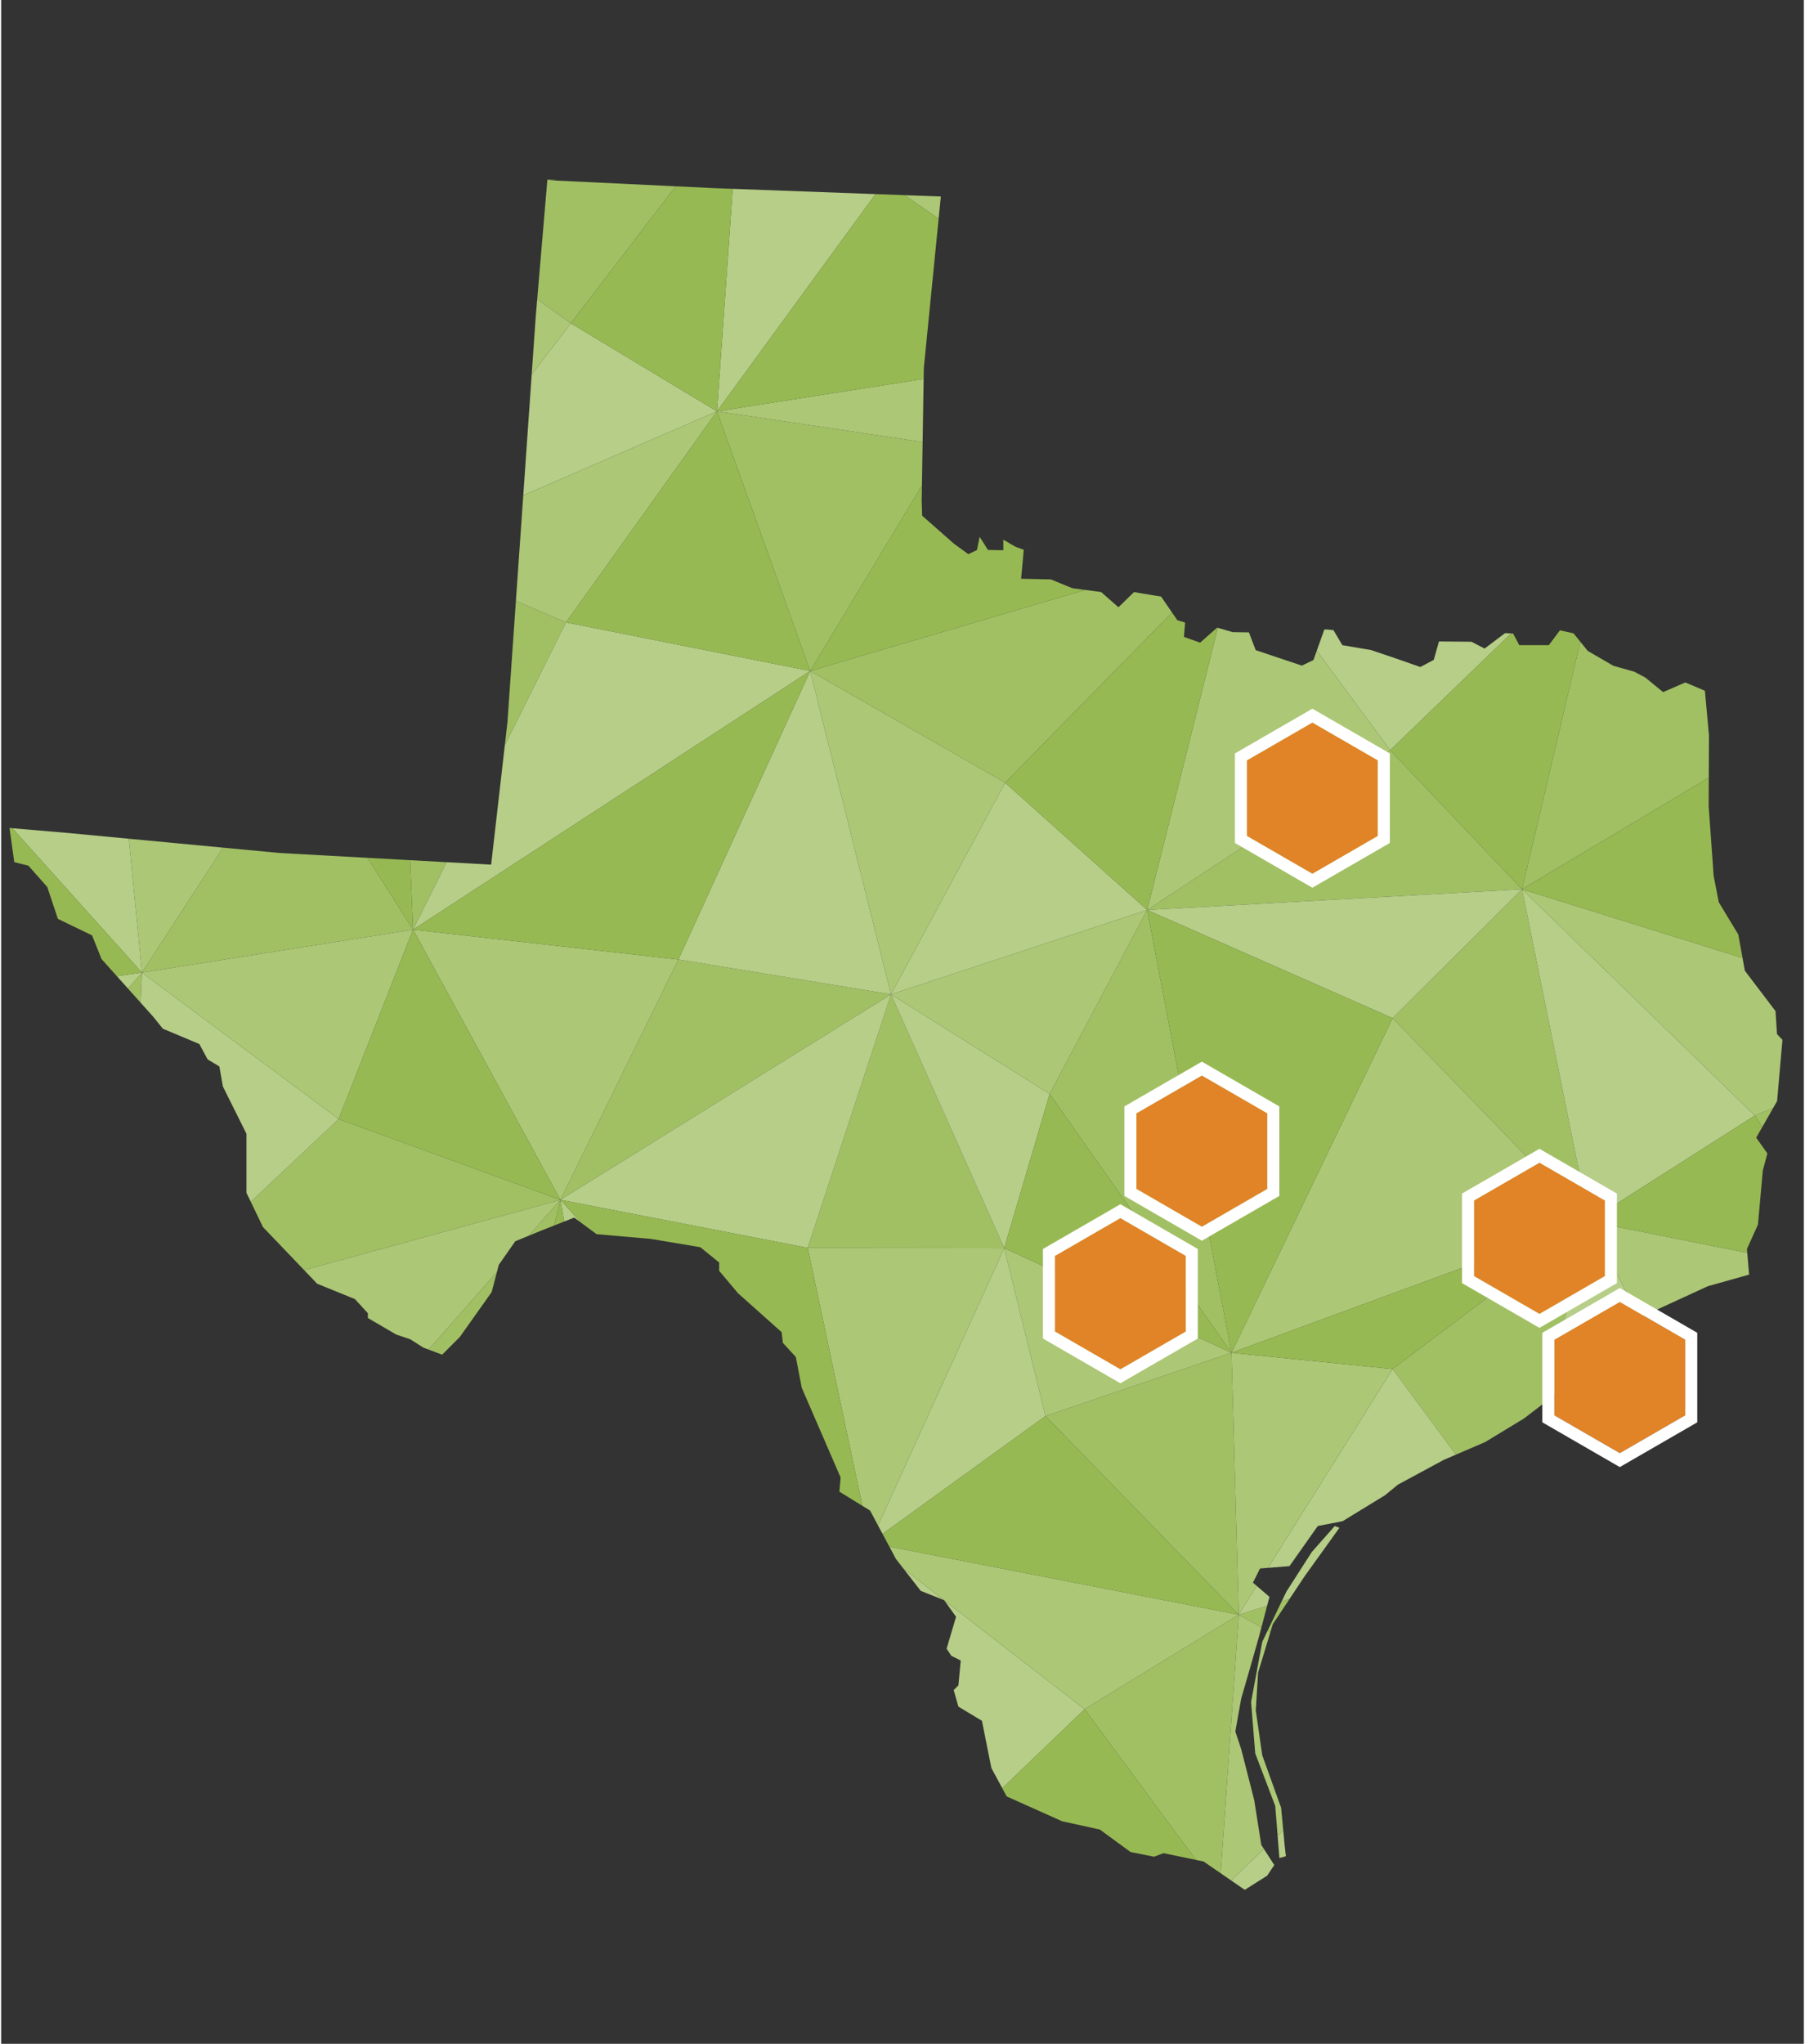 <svg xmlns="http://www.w3.org/2000/svg" xmlns:xlink="http://www.w3.org/1999/xlink" id="a" width="4.17in" height="4.72in" viewBox="0 0 300 340"><rect x="0" y="0" width="300" height="340" fill="#333333" stroke="none"/><defs><clipPath id="b"><path d="M212.72,309.07l-.69-8.64-3.33-8.74-.69-8.55,1.86-10.02,4.02-8.35,4.22-6.58,3.82-4.32.78.29-5.79,8.06-5.29,7.96-2.45,8.06-.39,6.29,1.08,7.47,3.14,8.74.59,6.29.2,1.77-1.08.29v-.02ZM91.13,29.98l27.53,1.32,37.72,1.39-2.83,28.51-.36,22.06.08,2.53,5.27,4.64,2.41,1.76,1.44-.68.45-2.21,1.38,2.19,2.56.05v-1.76l2.02,1.18,1.38.5-.44,4.82,4.96.11,3.55,1.46,4.8.64,2.89,2.53,2.58-2.52,4.52.75,2.69,3.92,1.3.39-.19,2.39,2.69.96,2.83-2.5,2.59.75,2.7.04,1.13,2.96,7.68,2.57,1.93-.93,1.81-5.08h.41l1.1.1,1.49,2.51,4.77.81,4.05,1.37,4.16,1.45,2.23-1.19.87-3.06,5.4.05,2.19,1.13,3.4-2.56,1.34.05,1.03,1.95h4.92l1.84-2.47,2.27.5,2.36,2.92,4.27,2.48,3.47.98,1.84.97,2.97,2.43,3.69-1.61,3.26,1.38.68,7.42-.05,11.79.83,11.59.85,4.38,3.25,5.37,1.09,6.02,5.11,6.73.24,3.82.91.96-.89,10.18-3.48,6.09,1.86,2.62-.76,2.84-.81,9-1.83,4.06.36,4.26-6.87,1.93-11.96,5.5-1.18,2.36-3.14,2.36-2.55,1.77-1.57.98-6.86,6.48-3.33,2.55-6.47,3.93-6.86,2.95-7.65,4.13-2.16,1.77-7.06,4.32-4.12.79-4.71,6.68-4.9.39-1.18,2.36,2.75,2.36-1.76,6.68-1.57,5.5-1.37,4.72-.98,5.5.98,2.95,2.16,8.45,1.18,7.47,2.16,3.34-1.18,1.77-3.73,2.36-6.86-4.72-6.67-1.38-1.57.59-3.92-.79-5.1-3.73-6.28-1.38-9.22-4.13-2.55-4.72-1.57-7.86-3.92-2.36-.78-2.75.78-.79.39-4.13-1.57-.79-.78-1.18,1.57-5.3-1.96-2.75-3.92-1.57-4.12-5.3-4.31-8.06-5.1-3.14.2-2.36-6.47-14.93-.98-5.11-2.16-2.36-.2-1.77-7.26-6.48-3.14-3.73v-1.38l-3.14-2.55-8.24-1.38-9.02-.79-3.73-2.75-5.49,2.16-4.31,1.77-2.75,3.93-1.18,4.52-5.3,7.47-2.94,2.95-3.14-1.18-2.16-1.38-2.35-.79-4.71-2.75v-.79l-2.16-2.36-6.28-2.55-9.02-9.43-2.75-5.7v-9.82l-3.92-7.86-.59-3.34-1.96-1.18-1.37-2.55-6.08-2.55-1.57-1.96-8.63-9.63-1.57-3.93-5.69-2.75-1.77-5.31-3.14-3.54-2.35-.59-.79-5.68,9.71.83,35.22,3.33,35.22,1.94,2.71-23.65,4.71-67.52,1.94-22.79,1.66.03-1.43.07Z" fill="none"></path></clipPath><clipPath id="c"><polygon points="-124.77 268.73 -124.88 267.37 -131.64 256.03 -127.3 245.01 -123.81 231.24 -130.31 226.38 -131.21 219.96 -129.36 213.98 -121.91 214.02 -122.2 202.31 -122.98 131.72 -124.42 122.91 -133.93 115.12 -136.22 111.19 -136.37 107.43 -131.65 103.85 -128.07 99.96 -127.5 93.74 -263.52 90 -391.48 81.93 -403.91 230.92 -369.84 233.04 -323.26 235.86 -281.83 238.03 -226.31 241.08 -198.34 240.08 -193.74 245.34 -181.62 252.95 -179.83 254.64 -169.23 251.24 -153.96 249.8 -150.04 252.93 -140.23 256.66 -133.35 260.49 -132.42 263.96 -129.99 269.2 -124.77 268.73" fill="none"></polygon></clipPath></defs><g clip-path="url(#b)"><polygon points="205.95 268.61 173.8 235.57 204.75 225.04 205.95 268.61 205.95 268.61" fill="#a1c064"></polygon><polygon points="251.38 254.55 264.26 203.16 231.56 227.74 251.38 254.55 251.38 254.55" fill="#a1c064"></polygon><polygon points="253.1 147.93 264.26 203.16 231.56 169.37 253.1 147.93 253.1 147.93" fill="#a1c064"></polygon><polygon points="204.75 225.04 174.49 181.98 190.72 151.38 204.75 225.04 204.75 225.04" fill="#a1c064"></polygon><polygon points="148.09 165.42 166.93 207.63 134.22 207.59 148.09 165.42 148.09 165.42" fill="#a1c064"></polygon><polygon points="327.28 171.04 309.33 212.16 291.84 185.58 327.28 171.04 327.28 171.04" fill="#a1c064"></polygon><polygon points="309.33 212.16 322.93 275.33 282.24 237.35 309.33 212.16 309.33 212.16" fill="#a1c064"></polygon><polygon points="253.1 147.93 291.84 124.8 266.6 90.61 253.1 147.93 253.1 147.93" fill="#a1c064"></polygon><polygon points="231.16 124.8 190.72 151.38 253.1 147.93 231.16 124.8 231.16 124.8" fill="#a1c064"></polygon><polygon points="205.93 90.61 167.08 130.21 134.64 111.62 205.93 90.61 205.93 90.61" fill="#a1c064"></polygon><polygon points="112.71 159.62 93.07 199.6 148.09 165.42 112.71 159.62 112.71 159.62" fill="#a1c064"></polygon><polygon points="93.07 199.6 80.8 250.26 55.12 242.72 93.07 199.6 93.07 199.6" fill="#a1c064"></polygon><polygon points="68.55 154.65 94 103.54 65.9 91.51 68.55 154.65 68.55 154.65" fill="#a1c064"></polygon><polygon points="134.64 111.62 157.25 74.12 119.13 68.43 134.64 111.62 134.64 111.62" fill="#a1c064"></polygon><polygon points="227.96 65.38 205.93 90.61 266.6 90.61 227.96 65.38 227.96 65.38" fill="#a1c064"></polygon><polygon points="266.6 90.61 298.97 66.99 258.1 45.44 266.6 90.61 266.6 90.61" fill="#a1c064"></polygon><polygon points="56.17 186.16 20.87 219.39 93.07 199.6 56.17 186.16 56.17 186.16" fill="#a1c064"></polygon><polygon points="68.55 154.65 48.57 123.14 23.43 161.8 68.55 154.65 68.55 154.65" fill="#a1c064"></polygon><polygon points="-4.19 131.04 16.86 94.71 -31.06 110.86 -4.19 131.04 -4.19 131.04" fill="#a1c064"></polygon><polygon points="-4.19 54.78 22.94 30.12 -31.06 43.5 -31.06 49.73 -4.19 54.78 -4.19 54.78" fill="#a1c064"></polygon><polygon points="68.2 34.72 48.48 59.58 65.9 91.51 68.2 34.72 68.2 34.72" fill="#a1c064"></polygon><polygon points="94.81 53.78 122.74 17.31 68.2 34.72 94.81 53.78 94.81 53.78" fill="#a1c064"></polygon><polygon points="147.06 30.17 188 14.11 122.74 17.31 147.06 30.17 147.06 30.17" fill="#a1c064"></polygon><polygon points="23.43 161.8 -5.23 194.51 20.87 219.39 23.43 161.8 23.43 161.8" fill="#a1c064"></polygon><polygon points="103.21 257.32 144.62 256.66 77.89 299.46 103.21 257.32 103.21 257.32" fill="#a1c064"></polygon><polygon points="-15.78 242.72 -31.06 258.77 -31.06 273.43 30.1 266.04 -15.78 242.72 -15.78 242.72" fill="#a1c064"></polygon><polygon points="30.1 266.04 30.1 306.81 -10.58 297.89 30.1 266.04 30.1 266.04" fill="#a1c064"></polygon><polygon points="322.93 275.33 285.99 293.34 251.38 254.55 322.93 275.33 322.93 275.33" fill="#a1c064"></polygon><polygon points="251.38 254.55 234.36 284.34 205.95 268.61 251.38 254.55 251.38 254.55" fill="#a1c064"></polygon><polygon points="205.95 268.61 202.74 314.7 180.3 284.34 205.95 268.61 205.95 268.61" fill="#a1c064"></polygon><polygon points="123.97 292.34 105.91 332.06 156.43 307.25 123.97 292.34 123.97 292.34" fill="#a1c064"></polygon><polygon points="63.64 276.93 30.1 306.81 77.89 299.46 63.64 276.93 63.64 276.93" fill="#a1c064"></polygon><polygon points="-18.2 10.85 11.94 -1.26 -31.06 -5.12 -31.06 1.67 -18.2 10.85 -18.2 10.85" fill="#a1c064"></polygon><polygon points="30.1 306.81 16.32 353.59 31.42 353.59 64.97 327.94 30.1 306.81 30.1 306.81" fill="#a1c064"></polygon><polygon points="22.94 30.12 50.08 10.85 68.2 34.72 22.94 30.12 22.94 30.12" fill="#a1c064"></polygon><polygon points="140.03 -16.15 102.87 5.74 122.74 17.31 140.03 -16.15 140.03 -16.15" fill="#a1c064"></polygon><polygon points="156.43 307.25 152.31 326.58 202.74 314.7 156.43 307.25 156.43 307.25" fill="#a1c064"></polygon><polygon points="186.79 57.82 225.46 29.82 188 14.11 186.79 57.82 186.79 57.82" fill="#a1c064"></polygon><polygon points="305.27 29.82 258.1 45.44 324.41 47.04 305.27 29.82 305.27 29.82" fill="#a1c064"></polygon><polygon points="234.36 337.15 218.04 353.59 248.28 353.59 234.36 337.15 234.36 337.15" fill="#a1c064"></polygon><polygon points="218.04 -16.15 188 14.11 262.35 .48 248.28 -16.15 218.04 -16.15 218.04 -16.15" fill="#a1c064"></polygon><polygon points="273.46 353.59 284.45 337.15 267.43 311.39 263.79 353.59 273.46 353.59 273.46 353.59" fill="#a1c064"></polygon><polygon points="262.35 .48 273.46 -16.15 263.79 -16.15 262.35 .48 262.35 .48" fill="#a1c064"></polygon><polygon points="202.74 314.7 174.94 353.59 140.03 353.59 202.74 314.7 202.74 314.7" fill="#a1c064"></polygon><polygon points="166.93 207.63 173.8 235.57 204.75 225.04 166.93 207.63 166.93 207.63" fill="#acc775"></polygon><polygon points="204.75 225.04 231.56 227.74 205.95 268.61 204.75 225.04 204.75 225.04" fill="#acc775"></polygon><polygon points="231.56 169.37 204.75 225.04 264.26 203.16 231.56 169.37 231.56 169.37" fill="#acc775"></polygon><polygon points="148.09 165.42 174.49 181.98 190.72 151.38 148.09 165.42 148.09 165.42" fill="#acc775"></polygon><polygon points="134.22 207.59 144.62 256.66 166.93 207.63 134.22 207.59 134.22 207.59" fill="#acc775"></polygon><polygon points="327.28 171.04 291.84 185.58 253.1 147.93 327.28 171.04 327.28 171.04" fill="#acc775"></polygon><polygon points="309.33 212.16 282.24 237.35 264.26 203.16 309.33 212.16 309.33 212.16" fill="#acc775"></polygon><polygon points="338.68 110.86 291.84 124.8 266.6 90.61 338.68 110.86 338.68 110.86" fill="#acc775"></polygon><polygon points="190.72 151.38 231.16 124.8 205.93 90.61 190.72 151.38 190.72 151.38" fill="#acc775"></polygon><polygon points="148.09 165.42 167.08 130.21 134.64 111.62 148.09 165.42 148.09 165.42" fill="#acc775"></polygon><polygon points="93.07 199.6 112.71 159.62 68.55 154.65 93.07 199.6 93.07 199.6" fill="#acc775"></polygon><polygon points="93.07 199.6 55.12 242.72 20.87 219.39 93.07 199.6 93.07 199.6" fill="#acc775"></polygon><polygon points="119.13 68.43 94 103.54 65.9 91.51 119.13 68.43 119.13 68.43" fill="#acc775"></polygon><polygon points="186.79 57.82 157.25 74.12 119.13 68.43 186.79 57.82 186.79 57.82" fill="#acc775"></polygon><polygon points="258.1 45.44 266.6 90.61 227.96 65.38 258.1 45.44 258.1 45.44" fill="#acc775"></polygon><polygon points="324.41 47.04 338.68 110.86 298.97 66.99 324.41 47.04 324.41 47.04" fill="#acc775"></polygon><polygon points="68.55 154.65 56.17 186.16 23.43 161.8 68.55 154.65 68.55 154.65" fill="#acc775"></polygon><polygon points="16.86 94.71 48.57 123.14 23.43 161.8 16.86 94.71 16.86 94.71" fill="#acc775"></polygon><polygon points="22.94 30.12 -4.19 54.78 16.86 94.71 22.94 30.12 22.94 30.12" fill="#acc775"></polygon><polygon points="48.48 59.58 68.2 34.72 22.94 30.12 48.48 59.58 48.48 59.58" fill="#acc775"></polygon><polygon points="65.9 91.51 68.2 34.72 94.81 53.78 65.9 91.51 65.9 91.51" fill="#acc775"></polygon><polygon points="188 14.11 147.06 30.17 186.79 57.82 188 14.11 188 14.11" fill="#acc775"></polygon><polygon points="-31.06 202.77 -5.23 194.51 20.87 219.39 -31.06 214.77 -31.06 202.77 -31.06 202.77" fill="#acc775"></polygon><polygon points="103.21 257.32 77.89 299.46 80.8 250.26 103.21 257.32 103.21 257.32" fill="#acc775"></polygon><polygon points="20.87 219.39 30.1 266.04 -15.78 242.72 20.87 219.39 20.87 219.39" fill="#acc775"></polygon><polygon points="-10.58 297.89 -31.06 307 -31.06 313.99 30.1 306.81 -10.58 297.89 -10.58 297.89" fill="#acc775"></polygon><polygon points="267.43 311.39 285.99 293.34 251.38 254.55 267.43 311.39 267.43 311.39" fill="#acc775"></polygon><polygon points="202.74 314.7 234.36 284.34 205.95 268.61 202.74 314.7 202.74 314.7" fill="#acc775"></polygon><polygon points="205.95 268.61 180.3 284.34 144.62 256.66 205.95 268.61 205.95 268.61" fill="#acc775"></polygon><polygon points="144.62 256.66 156.43 307.25 123.97 292.34 144.62 256.66 144.62 256.66" fill="#acc775"></polygon><polygon points="30.1 306.81 63.64 276.93 30.1 266.04 30.1 306.81 30.1 306.81" fill="#acc775"></polygon><polygon points="-31.06 28 -18.2 10.85 22.94 30.12 -31.06 43.5 -31.06 28 -31.06 28" fill="#acc775"></polygon><polygon points="-12.7 336.89 -30.95 353.59 .32 353.59 -12.7 336.89 -12.7 336.89" fill="#acc775"></polygon><polygon points="105.91 332.06 64.97 327.94 77.89 299.46 105.91 332.06 105.91 332.06" fill="#acc775"></polygon><polygon points="22.94 30.12 11.94 -1.26 50.08 10.85 22.94 30.12 22.94 30.12" fill="#acc775"></polygon><polygon points="68.2 34.72 102.87 5.74 122.74 17.31 68.2 34.72 68.2 34.72" fill="#acc775"></polygon><polygon points="152.31 326.58 156.43 307.25 105.91 332.06 152.31 326.58 152.31 326.58" fill="#acc775"></polygon><polygon points="225.46 29.82 186.79 57.82 258.1 45.44 225.46 29.82 225.46 29.82" fill="#acc775"></polygon><polygon points="258.1 45.44 305.27 29.82 262.35 .48 258.1 45.44 258.1 45.44" fill="#acc775"></polygon><polygon points="267.43 311.39 234.36 337.15 202.74 314.7 267.43 311.39 267.43 311.39" fill="#acc775"></polygon><polygon points="284.45 337.15 273.46 353.59 311.36 353.59 284.45 337.15 284.45 337.15" fill="#acc775"></polygon><polygon points="273.46 -16.15 262.35 .48 327.81 -6.09 311.36 -16.15 273.46 -16.15 273.46 -16.15" fill="#acc775"></polygon><polygon points="194.45 -16.15 188 14.11 168.8 -7.54 174.94 -16.15 194.45 -16.15 194.45 -16.15" fill="#acc775"></polygon><polygon points="202.74 314.7 194.45 353.59 174.94 353.59 202.74 314.7 202.74 314.7" fill="#acc775"></polygon><polygon points="266.6 90.61 231.16 124.8 205.93 90.61 266.6 90.61 266.6 90.61" fill="#b6ce87"></polygon><polygon points="173.8 235.57 166.93 207.63 144.62 256.66 173.8 235.57 173.8 235.57" fill="#b6ce87"></polygon><polygon points="251.38 254.55 231.56 227.74 205.95 268.61 251.38 254.55 251.38 254.55" fill="#b6ce87"></polygon><polygon points="253.1 147.93 231.56 169.37 190.72 151.38 253.1 147.93 253.1 147.93" fill="#b6ce87"></polygon><polygon points="148.09 165.42 166.93 207.63 174.49 181.98 148.09 165.42 148.09 165.42" fill="#b6ce87"></polygon><polygon points="148.09 165.42 134.22 207.59 93.07 199.6 148.09 165.42 148.09 165.42" fill="#b6ce87"></polygon><polygon points="264.26 203.16 291.84 185.58 253.1 147.93 264.26 203.16 264.26 203.16" fill="#b6ce87"></polygon><polygon points="251.38 254.55 282.24 237.35 264.26 203.16 251.38 254.55 251.38 254.55" fill="#b6ce87"></polygon><polygon points="338.68 110.86 327.28 171.04 291.84 124.8 338.68 110.86 338.68 110.86" fill="#b6ce87"></polygon><polygon points="167.08 130.21 148.09 165.42 190.72 151.38 167.08 130.21 167.08 130.21" fill="#b6ce87"></polygon><polygon points="134.64 111.62 148.09 165.42 112.71 159.62 134.64 111.62 134.64 111.62" fill="#b6ce87"></polygon><polygon points="55.12 242.72 30.1 266.04 80.8 250.26 55.12 242.72 55.12 242.72" fill="#b6ce87"></polygon><polygon points="94 103.54 68.55 154.65 134.64 111.62 94 103.54 94 103.54" fill="#b6ce87"></polygon><polygon points="186.79 57.82 205.93 90.61 157.25 74.12 186.79 57.82 186.79 57.82" fill="#b6ce87"></polygon><polygon points="258.1 45.44 227.96 65.38 186.79 57.82 258.1 45.44 258.1 45.44" fill="#b6ce87"></polygon><polygon points="324.41 47.04 298.97 66.99 258.1 45.44 324.41 47.04 324.41 47.04" fill="#b6ce87"></polygon><polygon points="20.87 219.39 56.17 186.16 23.43 161.8 20.87 219.39 20.87 219.39" fill="#b6ce87"></polygon><polygon points="48.57 123.14 16.86 94.71 65.9 91.51 48.57 123.14 48.57 123.14" fill="#b6ce87"></polygon><polygon points="16.86 94.71 -4.19 131.04 23.43 161.8 16.86 94.71 16.86 94.71" fill="#b6ce87"></polygon><polygon points="-31.06 110.86 -4.19 54.78 16.86 94.71 -31.06 110.86 -31.06 110.86" fill="#b6ce87"></polygon><polygon points="16.86 94.71 22.94 30.12 48.48 59.58 16.86 94.71 16.86 94.71" fill="#b6ce87"></polygon><polygon points="65.9 91.51 94.81 53.78 119.13 68.43 65.9 91.51 65.9 91.51" fill="#b6ce87"></polygon><polygon points="119.13 68.43 122.74 17.31 147.06 30.17 119.13 68.43 119.13 68.43" fill="#b6ce87"></polygon><polygon points="-5.23 194.51 23.43 161.8 -31.06 169.44 -31.06 178.23 -5.23 194.51 -5.23 194.51" fill="#b6ce87"></polygon><polygon points="93.07 199.6 103.21 257.32 144.62 256.66 93.07 199.6 93.07 199.6" fill="#b6ce87"></polygon><polygon points="30.1 266.04 -10.58 297.89 -31.06 285.14 -31.06 273.43 30.1 266.04 30.1 266.04" fill="#b6ce87"></polygon><polygon points="322.93 275.33 317.33 316.5 285.99 293.34 322.93 275.33 322.93 275.33" fill="#b6ce87"></polygon><polygon points="234.36 284.34 202.74 314.7 267.43 311.39 234.36 284.34 234.36 284.34" fill="#b6ce87"></polygon><polygon points="156.43 307.25 180.3 284.34 144.62 256.66 156.43 307.25 156.43 307.25" fill="#b6ce87"></polygon><polygon points="144.62 256.66 123.97 292.34 77.89 299.46 144.62 256.66 144.62 256.66" fill="#b6ce87"></polygon><polygon points="80.8 250.26 77.89 299.46 63.64 276.93 80.8 250.26 80.8 250.26" fill="#b6ce87"></polygon><polygon points="30.1 306.81 -12.7 336.89 -31.06 327.47 -31.06 313.99 30.1 306.81 30.1 306.81" fill="#b6ce87"></polygon><polygon points="64.97 327.94 105.91 332.06 50.36 353.59 31.42 353.59 64.97 327.94 64.97 327.94" fill="#b6ce87"></polygon><polygon points="81.14 -16.15 50.08 10.85 68.2 34.72 94.69 -16.15 81.14 -16.15 81.14 -16.15" fill="#b6ce87"></polygon><polygon points="105.91 332.06 81.14 353.59 94.69 353.59 105.91 332.06 105.91 332.06" fill="#b6ce87"></polygon><polygon points="102.87 5.74 140.03 -16.15 140.03 -16.15 104.4 -16.15 102.87 5.74 102.87 5.74" fill="#b6ce87"></polygon><polygon points="140.03 353.59 105.91 332.06 104.4 353.59 140.03 353.59 140.03 353.59" fill="#b6ce87"></polygon><polygon points="140.03 353.59 152.31 326.58 202.74 314.7 140.03 353.59 140.03 353.59" fill="#b6ce87"></polygon><polygon points="262.35 .48 258.1 45.44 225.46 29.82 262.35 .48 262.35 .48" fill="#b6ce87"></polygon><polygon points="327.81 -6.09 305.27 29.82 262.35 .48 327.81 -6.09 327.81 -6.09" fill="#b6ce87"></polygon><polygon points="218.04 353.59 234.36 337.15 202.74 314.7 194.45 353.59 218.04 353.59 218.04 353.59" fill="#b6ce87"></polygon><polygon points="188 14.11 218.04 -16.15 194.45 -16.15 188 14.11 188 14.11" fill="#b6ce87"></polygon><polygon points="317.33 316.5 284.45 337.15 267.43 311.39 317.33 316.5 317.33 316.5" fill="#b6ce87"></polygon><polygon points="122.74 17.31 168.8 -7.54 140.03 -16.15 122.74 17.31 122.74 17.31" fill="#b6ce87"></polygon><polygon points="205.95 268.61 144.62 256.66 173.8 235.57 205.95 268.61 205.95 268.61" fill="#97b953"></polygon><polygon points="231.56 227.74 204.75 225.04 264.26 203.16 231.56 227.74 231.56 227.74" fill="#97b953"></polygon><polygon points="204.75 225.04 231.56 169.37 190.72 151.38 204.75 225.04 204.75 225.04" fill="#97b953"></polygon><polygon points="174.49 181.98 204.75 225.04 166.93 207.63 174.49 181.98 174.49 181.98" fill="#97b953"></polygon><polygon points="144.62 256.66 134.22 207.59 93.07 199.6 144.62 256.66 144.62 256.66" fill="#97b953"></polygon><polygon points="291.84 185.58 264.26 203.16 309.33 212.16 291.84 185.58 291.84 185.58" fill="#97b953"></polygon><polygon points="282.24 237.35 251.38 254.55 322.93 275.33 282.24 237.35 282.24 237.35" fill="#97b953"></polygon><polygon points="291.84 124.8 253.1 147.93 327.28 171.04 291.84 124.8 291.84 124.8" fill="#97b953"></polygon><polygon points="266.6 90.61 253.1 147.93 231.16 124.8 266.6 90.61 266.6 90.61" fill="#97b953"></polygon><polygon points="205.93 90.61 190.72 151.38 167.08 130.21 205.93 90.61 205.93 90.61" fill="#97b953"></polygon><polygon points="134.64 111.62 112.71 159.62 68.55 154.65 134.64 111.62 134.64 111.62" fill="#97b953"></polygon><polygon points="30.1 266.04 55.12 242.72 20.87 219.39 30.1 266.04 30.1 266.04" fill="#97b953"></polygon><polygon points="119.13 68.43 134.64 111.62 94 103.54 119.13 68.43 119.13 68.43" fill="#97b953"></polygon><polygon points="157.25 74.12 134.64 111.62 205.93 90.61 157.25 74.12 157.25 74.12" fill="#97b953"></polygon><polygon points="205.93 90.61 227.96 65.38 186.79 57.82 205.93 90.61 205.93 90.61" fill="#97b953"></polygon><polygon points="298.97 66.99 266.6 90.61 338.68 110.86 298.97 66.99 298.97 66.99" fill="#97b953"></polygon><polygon points="68.55 154.65 93.07 199.6 56.17 186.16 68.55 154.65 68.55 154.65" fill="#97b953"></polygon><polygon points="68.55 154.65 65.9 91.51 48.57 123.14 68.55 154.65 68.55 154.65" fill="#97b953"></polygon><polygon points="-31.06 159.12 -4.19 131.04 23.43 161.8 -31.06 169.44 -31.06 159.12 -31.06 159.12" fill="#97b953"></polygon><polygon points="16.86 94.71 48.48 59.58 65.9 91.51 16.86 94.71 16.86 94.71" fill="#97b953"></polygon><polygon points="122.74 17.31 94.81 53.78 119.13 68.43 122.74 17.31 122.74 17.31" fill="#97b953"></polygon><polygon points="119.13 68.43 147.06 30.17 186.79 57.82 119.13 68.43 119.13 68.43" fill="#97b953"></polygon><polygon points="80.8 250.26 103.21 257.32 93.07 199.6 80.8 250.26 80.8 250.26" fill="#97b953"></polygon><polygon points="20.87 219.39 -15.78 242.72 -31.06 232.26 -31.06 214.77 20.87 219.39 20.87 219.39" fill="#97b953"></polygon><polygon points="285.99 293.34 267.43 311.39 317.33 316.5 285.99 293.34 285.99 293.34" fill="#97b953"></polygon><polygon points="251.38 254.55 267.43 311.39 234.36 284.34 251.38 254.55 251.38 254.55" fill="#97b953"></polygon><polygon points="180.3 284.34 156.43 307.25 202.74 314.7 180.3 284.34 180.3 284.34" fill="#97b953"></polygon><polygon points="105.91 332.06 123.97 292.34 77.89 299.46 105.91 332.06 105.91 332.06" fill="#97b953"></polygon><polygon points="80.8 250.26 63.64 276.93 30.1 266.04 80.8 250.26 80.8 250.26" fill="#97b953"></polygon><polygon points="11.94 -1.26 -18.2 10.85 22.94 30.12 11.94 -1.26 11.94 -1.26" fill="#97b953"></polygon><polygon points="30.1 306.81 16.32 353.59 .32 353.59 -12.7 336.89 30.1 306.81 30.1 306.81" fill="#97b953"></polygon><polygon points="30.1 306.81 64.97 327.94 77.89 299.46 30.1 306.81 30.1 306.81" fill="#97b953"></polygon><polygon points="50.08 10.85 81.14 -16.15 50.36 -16.15 11.94 -1.26 50.08 10.85 50.08 10.85" fill="#97b953"></polygon><polygon points="81.14 353.59 105.91 332.06 50.36 353.59 81.14 353.59 81.14 353.59" fill="#97b953"></polygon><polygon points="68.2 34.72 94.69 -16.15 104.4 -16.15 102.87 5.74 68.2 34.72 68.2 34.72" fill="#97b953"></polygon><polygon points="94.69 353.59 105.91 332.06 104.4 353.59 94.69 353.59 94.69 353.59" fill="#97b953"></polygon><polygon points="152.31 326.58 105.91 332.06 140.03 353.59 152.31 326.58 152.31 326.58" fill="#97b953"></polygon><polygon points="267.43 311.39 263.79 353.59 248.28 353.59 234.36 337.15 267.43 311.39 267.43 311.39" fill="#97b953"></polygon><polygon points="263.79 -16.15 262.35 .48 248.28 -16.15 263.79 -16.15 263.79 -16.15" fill="#97b953"></polygon><polygon points="317.33 316.5 325.57 353.59 311.36 353.59 284.45 337.15 317.33 316.5 317.33 316.5" fill="#97b953"></polygon><polygon points="168.8 -7.54 122.74 17.31 188 14.11 168.8 -7.54 168.8 -7.54" fill="#97b953"></polygon><polygon points="225.46 29.82 188 14.11 262.35 .48 225.46 29.82 225.46 29.82" fill="#97b953"></polygon></g><g clip-path="url(#c)"><polygon points="127.48 420.15 152.27 321.24 89.34 368.55 127.48 420.15 127.48 420.15" fill="#a1c064"></polygon><polygon points="130.79 214.94 152.27 321.24 89.34 256.21 130.79 214.94 130.79 214.94" fill="#a1c064"></polygon><polygon points="37.73 363.35 -20.52 280.47 10.73 221.59 37.73 363.35 37.73 363.35" fill="#a1c064"></polygon><polygon points="273.57 259.42 239.02 338.57 205.36 287.4 273.57 259.42 273.57 259.42" fill="#a1c064"></polygon><polygon points="239.02 338.57 265.21 460.16 186.88 387.05 239.02 338.57 239.02 338.57" fill="#a1c064"></polygon><polygon points="130.79 214.94 205.36 170.43 156.78 104.62 130.79 214.94 130.79 214.94" fill="#a1c064"></polygon><polygon points="88.57 170.43 10.73 221.59 130.79 214.94 88.57 170.43 88.57 170.43" fill="#a1c064"></polygon><polygon points="40 104.62 -34.76 180.83 -97.2 145.05 40 104.62 40 104.62" fill="#a1c064"></polygon><polygon points="82.41 56.06 40 104.62 156.78 104.62 82.41 56.06 82.41 56.06" fill="#a1c064"></polygon><polygon points="156.78 104.62 219.09 59.14 140.42 17.68 156.78 104.62 156.78 104.62" fill="#a1c064"></polygon><polygon points="295.52 13.95 268.04 20.76 295.52 25.93 295.52 13.95 295.52 13.95" fill="#a1c064"></polygon><polygon points="3.16 41.51 77.6 -12.39 5.49 -42.63 3.16 41.51 3.16 41.51" fill="#a1c064"></polygon><polygon points="231.22 -12.39 140.42 17.68 268.04 20.76 231.22 -12.39 231.22 -12.39" fill="#a1c064"></polygon><polygon points="-35.05 329.85 -21.83 383.63 37.73 363.35 -35.05 329.85 -35.05 329.85" fill="#acc775"></polygon><polygon points="89.34 256.21 37.73 363.35 152.27 321.24 89.34 256.21 89.34 256.21" fill="#acc775"></polygon><polygon points="-71.33 248.6 -20.52 280.47 10.73 221.59 -71.33 248.6 -71.33 248.6" fill="#acc775"></polygon><polygon points="273.57 259.42 205.36 287.4 130.79 214.94 273.57 259.42 273.57 259.42" fill="#acc775"></polygon><polygon points="239.02 338.57 186.88 387.05 152.27 321.24 239.02 338.57 239.02 338.57" fill="#acc775"></polygon><polygon points="295.52 143.6 205.36 170.43 156.78 104.62 295.52 143.6 295.52 143.6" fill="#acc775"></polygon><polygon points="10.73 221.59 88.57 170.43 40 104.62 10.73 221.59 10.73 221.59" fill="#acc775"></polygon><polygon points="3.16 41.51 -53.69 72.89 -127.06 61.93 3.16 41.51 3.16 41.51" fill="#acc775"></polygon><polygon points="140.42 17.68 156.78 104.62 82.41 56.06 140.42 17.68 140.42 17.68" fill="#acc775"></polygon><polygon points="268.04 20.76 295.52 143.6 219.09 59.14 268.04 20.76 268.04 20.76" fill="#acc775"></polygon><polygon points="273.57 259.42 295.52 143.6 295.52 236.48 273.57 259.42 273.57 259.42" fill="#acc775"></polygon><polygon points="5.49 -42.63 -73.3 -11.71 3.16 41.51 5.49 -42.63 5.49 -42.63" fill="#acc775"></polygon><polygon points="239.02 338.57 295.52 320.49 295.52 343.59 239.02 338.57 239.02 338.57" fill="#acc775"></polygon><polygon points="268.04 20.76 295.52 -15.89 295.52 13.95 268.04 20.76 268.04 20.76" fill="#acc775"></polygon><polygon points="77.6 -12.39 3.16 41.51 140.42 17.68 77.6 -12.39 77.6 -12.39" fill="#acc775"></polygon><polygon points="140.42 17.68 231.22 -12.39 148.6 -68.87 140.42 17.68 140.42 17.68" fill="#acc775"></polygon><polygon points="156.78 104.62 88.57 170.43 40 104.62 156.78 104.62 156.78 104.62" fill="#b6ce87"></polygon><polygon points="130.79 214.94 89.34 256.21 10.73 221.59 130.79 214.94 130.79 214.94" fill="#b6ce87"></polygon><polygon points="152.27 321.24 205.36 287.4 130.79 214.94 152.27 321.24 152.27 321.24" fill="#b6ce87"></polygon><polygon points="127.48 420.15 186.88 387.05 152.27 321.24 127.48 420.15 127.48 420.15" fill="#b6ce87"></polygon><polygon points="295.52 143.6 273.57 259.42 205.36 170.43 295.52 143.6 295.52 143.6" fill="#b6ce87"></polygon><polygon points="-34.76 180.83 -71.33 248.6 10.73 221.59 -34.76 180.83 -34.76 180.83" fill="#b6ce87"></polygon><polygon points="3.16 41.51 40 104.62 -53.69 72.89 3.16 41.51 3.16 41.51" fill="#b6ce87"></polygon><polygon points="140.42 17.68 82.41 56.06 3.16 41.51 140.42 17.68 140.42 17.68" fill="#b6ce87"></polygon><polygon points="268.04 20.76 219.09 59.14 140.42 17.68 268.04 20.76 268.04 20.76" fill="#b6ce87"></polygon><polygon points="295.52 256.34 273.57 259.42 295.52 273.26 295.52 256.34 295.52 256.34" fill="#b6ce87"></polygon><polygon points="265.21 460.16 295.52 428.28 295.52 377.26 239.02 338.57 265.21 460.16 265.21 460.16" fill="#b6ce87"></polygon><polygon points="268.04 20.76 274.59 -81.51 295.52 -66.57 295.52 -15.89 268.04 20.76 268.04 20.76" fill="#b6ce87"></polygon><polygon points="148.6 -68.87 140.42 17.68 77.6 -12.39 148.6 -68.87 148.6 -68.87" fill="#b6ce87"></polygon><polygon points="89.34 368.55 37.73 363.35 152.27 321.24 89.34 368.55 89.34 368.55" fill="#97b953"></polygon><polygon points="37.73 363.35 89.34 256.21 10.73 221.59 37.73 363.35 37.73 363.35" fill="#97b953"></polygon><polygon points="-20.52 280.47 37.73 363.35 -35.05 329.85 -20.52 280.47 -20.52 280.47" fill="#97b953"></polygon><polygon points="205.36 287.4 152.27 321.24 239.02 338.57 205.36 287.4 205.36 287.4" fill="#97b953"></polygon><polygon points="205.36 170.43 130.79 214.94 273.57 259.42 205.36 170.43 205.36 170.43" fill="#97b953"></polygon><polygon points="156.78 104.62 130.79 214.94 88.57 170.43 156.78 104.62 156.78 104.62" fill="#97b953"></polygon><polygon points="40 104.62 10.73 221.59 -34.76 180.83 40 104.62 40 104.62" fill="#97b953"></polygon><polygon points="-53.69 72.89 -97.2 145.05 40 104.62 -53.69 72.89 -53.69 72.89" fill="#97b953"></polygon><polygon points="40 104.62 82.41 56.06 3.16 41.51 40 104.62 40 104.62" fill="#97b953"></polygon><polygon points="219.09 59.14 156.78 104.62 295.52 143.6 219.09 59.14 219.09 59.14" fill="#97b953"></polygon><polygon points="273.57 259.42 295.52 236.48 295.52 256.34 273.57 259.42 273.57 259.42" fill="#97b953"></polygon><polygon points="295.52 143.6 268.04 20.76 295.52 25.93 295.52 143.6 295.52 143.6" fill="#97b953"></polygon><polygon points="-127.06 61.93 -73.3 -11.71 3.16 41.51 -127.06 61.93 -127.06 61.93" fill="#97b953"></polygon><polygon points="239.02 338.57 273.57 259.42 295.52 273.26 295.52 320.49 239.02 338.57 239.02 338.57" fill="#97b953"></polygon><polygon points="295.52 377.26 239.02 338.57 295.52 343.59 295.52 377.26 295.52 377.26" fill="#97b953"></polygon><polygon points="274.59 -81.51 268.04 20.76 231.22 -12.39 274.59 -81.51 274.59 -81.51" fill="#97b953"></polygon></g><polygon points="245.11 199.71 245.11 212.29 256 218.58 266.9 212.29 266.9 199.71 256 193.42 245.11 199.71" fill="#e18327"></polygon><path d="M256,193.42l10.89,6.29v12.58l-10.89,6.29-10.89-6.29v-12.58l10.89-6.29M256,191.11l-1,.58-10.89,6.29-1,.58v14.89l1,.58,10.89,6.29,1,.58,1-.58,10.89-6.29,1-.58v-14.89l-1-.58-10.89-6.29-1-.58h0Z" fill="#fff"></path><polygon points="258.48 222.87 258.48 235.45 269.37 241.74 280.27 235.45 280.27 222.87 269.37 216.58 258.48 222.87" fill="#e18327"></polygon><path d="M269.37,216.58l10.89,6.29v12.58l-10.89,6.29-10.89-6.29v-12.58l10.89-6.29M269.37,214.27l-1,.58-10.89,6.29-1,.58v14.89l1,.58,10.89,6.29,1,.58,1-.58,10.89-6.29,1-.58v-14.89l-1-.58-10.89-6.29-1-.58h0Z" fill="#fff"></path><polygon points="207.32 126.49 207.32 139.07 218.21 145.36 229.11 139.07 229.11 126.49 218.21 120.2 207.32 126.49" fill="#e18327"></polygon><path d="M218.21,120.2l10.89,6.29v12.58l-10.89,6.29-10.89-6.29v-12.58l10.89-6.29M218.21,117.89l-1,.58-10.89,6.29-1,.58v14.89l1,.58,10.89,6.29,1,.58,1-.58,10.89-6.29,1-.58v-14.89l-1-.58-10.89-6.29-1-.58h0Z" fill="#fff"></path><polygon points="188.93 185.21 188.93 197.79 199.82 204.08 210.72 197.79 210.72 185.21 199.82 178.92 188.93 185.21" fill="#e18327"></polygon><path d="M199.82,178.92l10.89,6.29v12.58l-10.89,6.29-10.89-6.29v-12.58l10.89-6.29M199.82,176.61l-1,.58-10.89,6.29-1,.58v14.89l1,.58,10.89,6.29,1,.58,1-.58,10.89-6.29,1-.58v-14.89l-1-.58-10.89-6.29-1-.58h0Z" fill="#fff"></path><polygon points="175.37 208.93 175.37 221.51 186.26 227.8 197.16 221.51 197.16 208.93 186.26 202.64 175.37 208.93" fill="#e18327"></polygon><path d="M186.26,202.64l10.89,6.29v12.58l-10.89,6.29-10.89-6.29v-12.58l10.89-6.29M186.26,200.33l-1,.58-10.89,6.29-1,.58v14.89l1,.58,10.89,6.29,1,.58,1-.58,10.89-6.29,1-.58v-14.89l-1-.58-10.89-6.29-1-.58h0Z" fill="#fff"></path></svg>